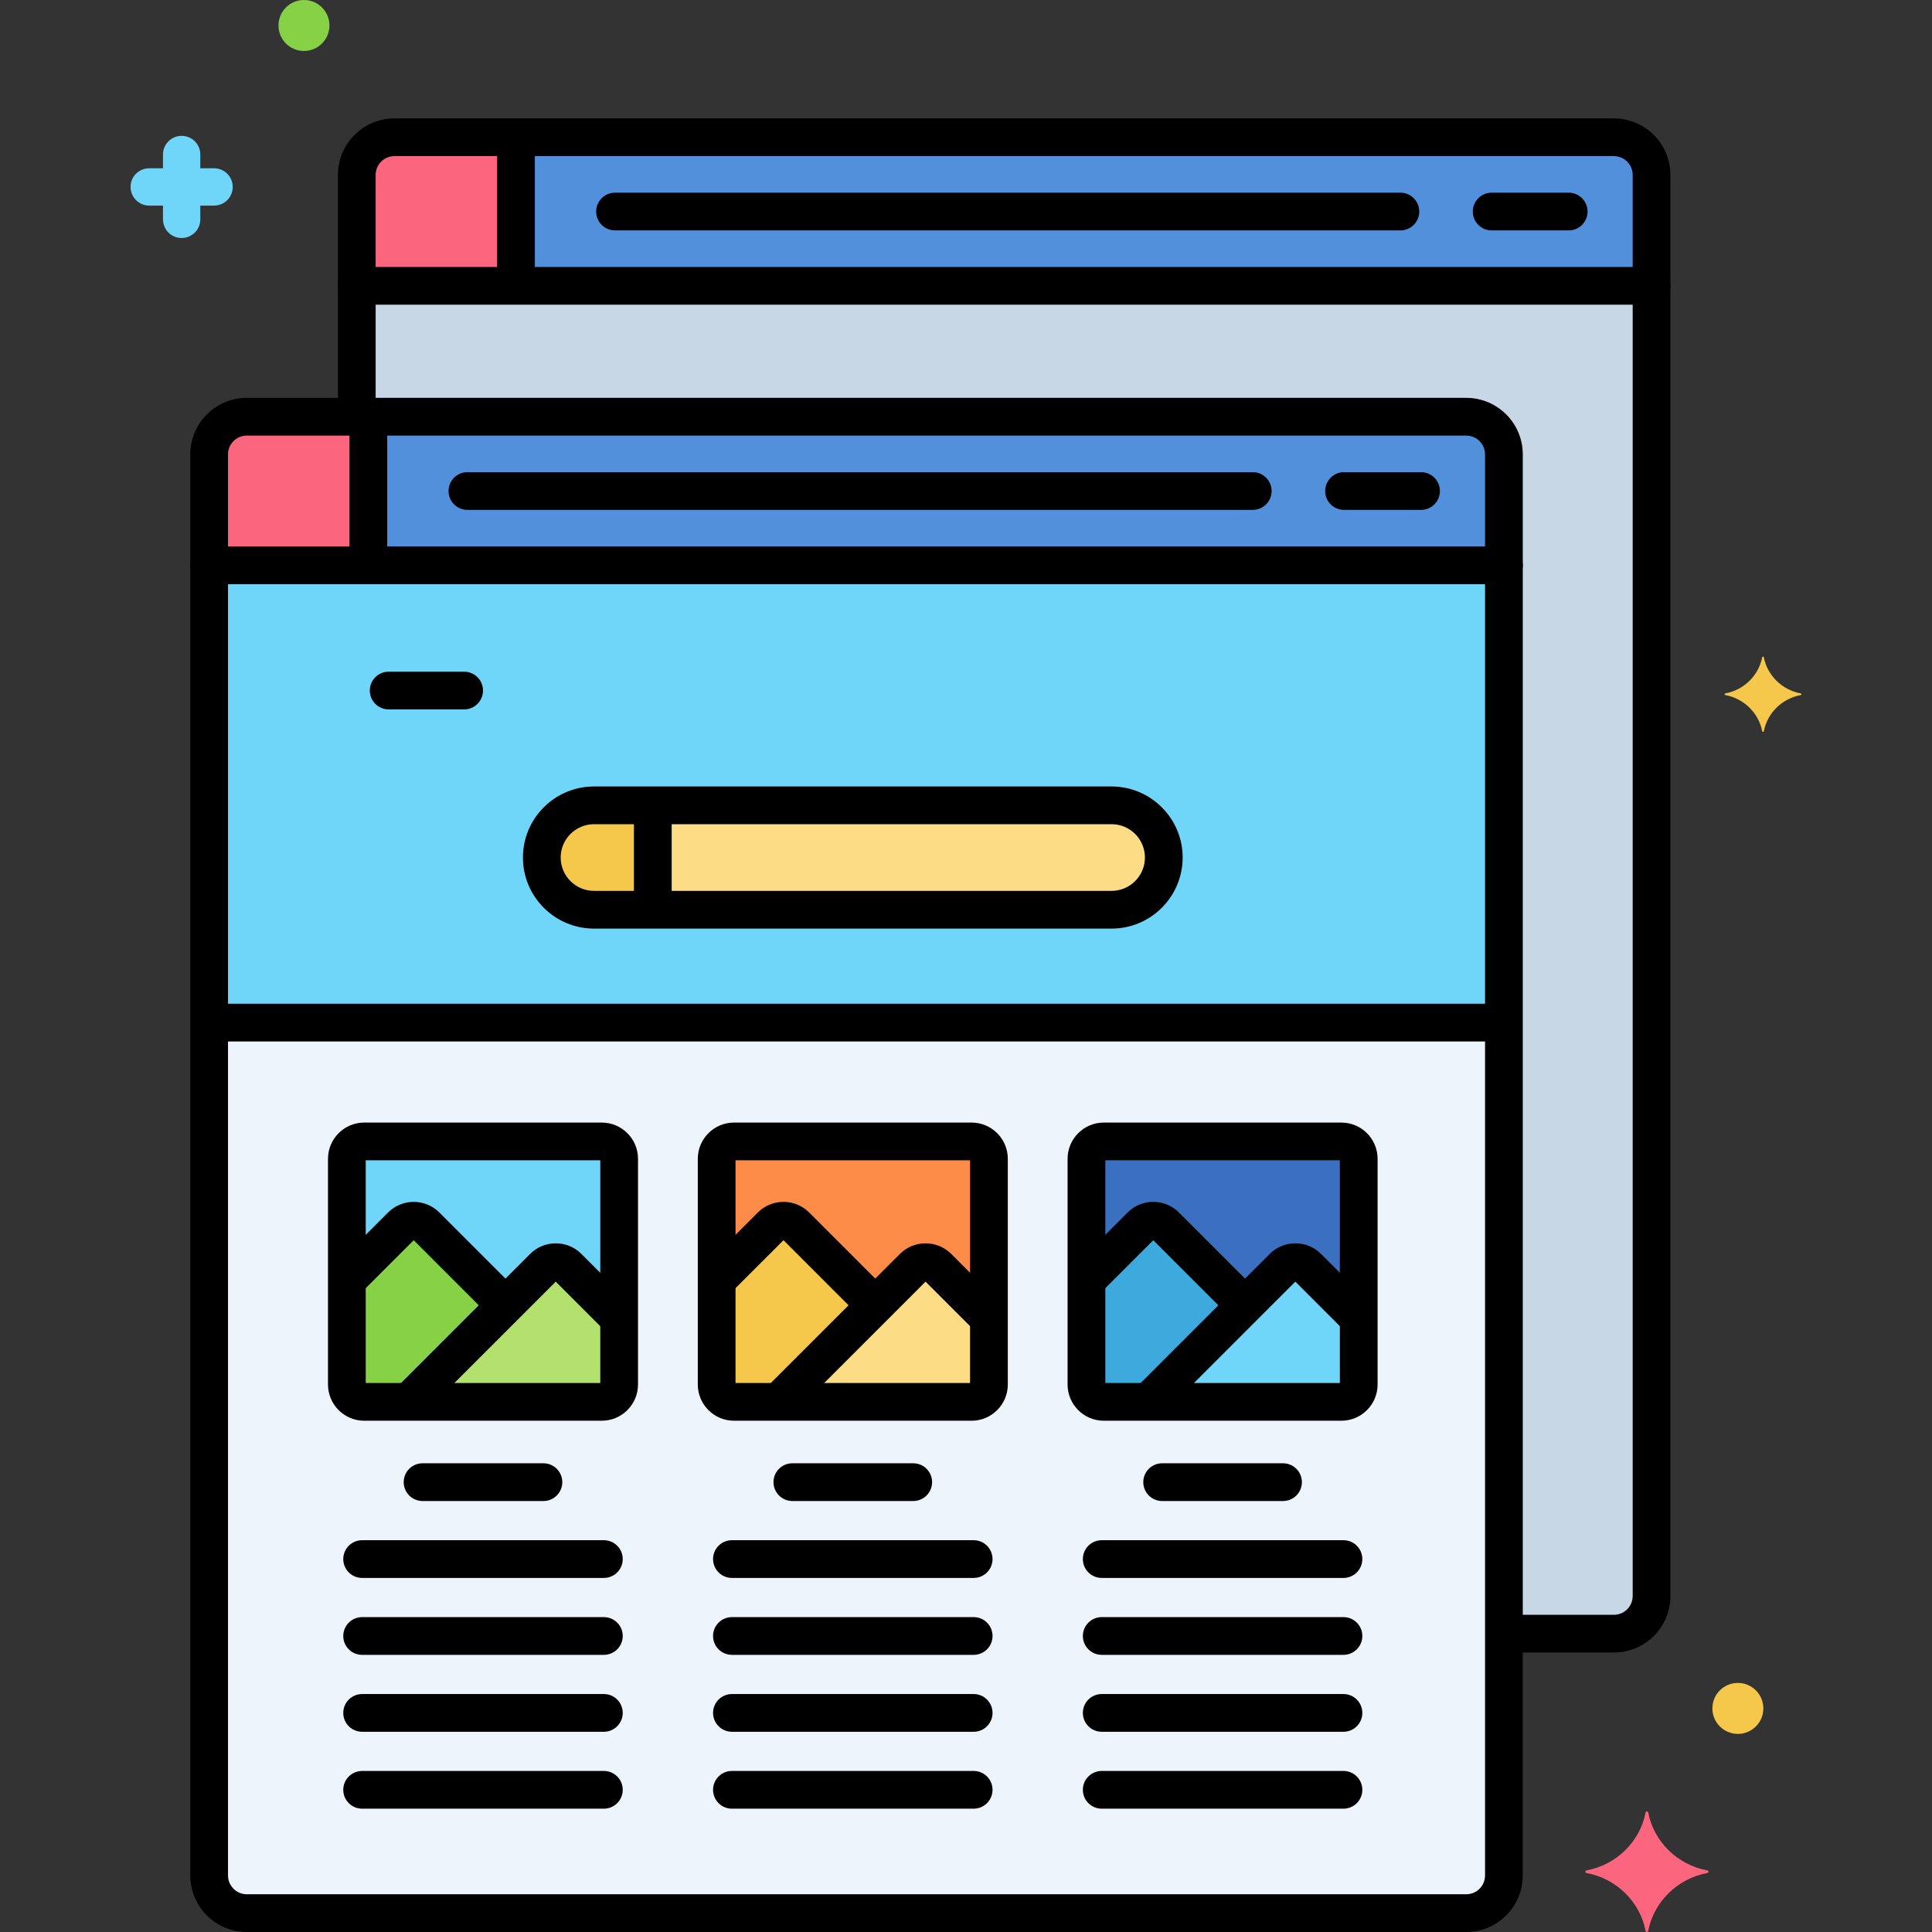 <svg enable-background="new 0 0 256 256" height="512" viewBox="0 0 256 256" width="512" xmlns="http://www.w3.org/2000/svg"><rect x="0" y="0" width="256" height="256" fill="#333333" stroke="none"/><g id="Layer_53"><g><g><g><path d="m47.276 37.875v17.344h147.013c2.754 0 4.987 2.233 4.987 4.987v156.263h14.575c2.754 0 4.987-2.233 4.987-4.987v-173.607z" fill="#c7d7e5"/></g></g><g><g><path d="m27.714 74.906v173.607c0 2.754 2.233 4.987 4.987 4.987h161.588c2.754 0 4.987-2.233 4.987-4.987v-173.607z" fill="#edf4fc"/></g></g><g><g><path d="m27.714 74.906h171.563v60.594h-171.563z" fill="#70d6f9"/></g></g><g><g><path d="m194.289 256h-161.588c-4.128 0-7.487-3.358-7.487-7.487v-173.607c0-1.381 1.119-2.5 2.5-2.5s2.5 1.119 2.5 2.5v173.606c0 1.371 1.116 2.487 2.487 2.487h161.588c1.371 0 2.487-1.116 2.487-2.487v-173.606c0-1.381 1.119-2.5 2.5-2.5s2.5 1.119 2.5 2.5v173.606c0 4.13-3.358 7.488-7.487 7.488z"/></g></g><g><g><path d="m48.263 151.245h31.475c1.271 0 2.302 1.031 2.302 2.302v29.906c0 1.271-1.031 2.302-2.302 2.302h-31.475c-1.271 0-2.302-1.031-2.302-2.302v-29.906c0-1.271 1.03-2.302 2.302-2.302z" fill="#70d6f9"/></g></g><g><g><path d="m97.263 151.245h31.475c1.271 0 2.302 1.031 2.302 2.302v29.906c0 1.271-1.031 2.302-2.302 2.302h-31.475c-1.271 0-2.302-1.031-2.302-2.302v-29.906c0-1.271 1.03-2.302 2.302-2.302z" fill="#fc8c48"/></g></g><g><g><path d="m146.263 151.245h31.475c1.271 0 2.302 1.031 2.302 2.302v29.906c0 1.271-1.031 2.302-2.302 2.302h-31.475c-1.271 0-2.302-1.031-2.302-2.302v-29.906c0-1.271 1.03-2.302 2.302-2.302z" fill="#3a70bf"/></g></g><g><g><path d="m79.737 185.755c1.271 0 2.302-1.031 2.302-2.302v-8.767l-6.77-6.77c-.899-.899-2.356-.899-3.255 0l-17.839 17.839z" fill="#b2e26d"/></g></g><g><g><path d="m66.975 172.955-10.529-10.529c-.899-.899-2.356-.899-3.255 0l-7.23 7.23v13.797c0 1.271 1.031 2.302 2.302 2.302h5.912z" fill="#87d147"/></g></g><g><g><path d="m128.737 185.755c1.271 0 2.302-1.031 2.302-2.302v-8.767l-6.77-6.77c-.899-.899-2.356-.899-3.255 0l-17.839 17.839z" fill="#fcdd86"/></g></g><g><g><path d="m115.975 172.955-10.529-10.529c-.899-.899-2.356-.899-3.255 0l-7.23 7.23v13.797c0 1.271 1.031 2.302 2.302 2.302h5.912z" fill="#f5c84c"/></g></g><g><g><path d="m177.737 185.755c1.271 0 2.302-1.031 2.302-2.302v-8.767l-6.77-6.77c-.899-.899-2.356-.899-3.255 0l-17.839 17.839z" fill="#70d6f9"/></g></g><g><g><path d="m164.975 172.955-10.529-10.529c-.899-.899-2.356-.899-3.255 0l-7.23 7.23v13.797c0 1.271 1.031 2.302 2.302 2.302h5.912z" fill="#3caadc"/></g></g><g><g><path d="m147.292 106.711h-68.584c-3.82 0-6.916 3.096-6.916 6.916s3.097 6.917 6.917 6.917h68.583c3.82 0 6.917-3.097 6.917-6.917-.001-3.82-3.097-6.916-6.917-6.916z" fill="#fcdd86"/></g></g><g><g><path d="m86.5 106.711h-7.792c-3.82 0-6.916 3.096-6.916 6.916s3.097 6.917 6.917 6.917h7.791z" fill="#f5c84c"/></g></g><g><g><path d="m213.852 18.188h-161.589c-2.754 0-4.987 2.233-4.987 4.987v14.7h171.563v-14.7c0-2.755-2.233-4.987-4.987-4.987z" fill="#5290db"/></g></g><g><g><path d="m194.289 55.219h-161.588c-2.754 0-4.987 2.233-4.987 4.987v14.7h171.563v-14.7c-.001-2.754-2.234-4.987-4.988-4.987z" fill="#5290db"/></g></g><g><g><path d="m68.37 18.188h-16.107c-2.754 0-4.987 2.233-4.987 4.987v14.7h21.094z" fill="#fc657e"/></g></g><g><g><path d="m48.807 55.219h-16.106c-2.754 0-4.987 2.233-4.987 4.987v14.7h21.094v-19.687z" fill="#fc657e"/></g></g><g><g><path d="m165.995 67.563h-104.062c-1.381 0-2.5-1.119-2.5-2.5s1.119-2.5 2.5-2.5h104.063c1.381 0 2.5 1.119 2.5 2.5s-1.12 2.5-2.501 2.5z"/></g></g><g><g><path d="m188.297 67.563h-10.205c-1.381 0-2.5-1.119-2.5-2.5s1.119-2.5 2.5-2.5h10.205c1.381 0 2.5 1.119 2.5 2.5s-1.119 2.5-2.5 2.5z"/></g></g><g><g><path d="m218.839 40.375h-171.563c-1.381 0-2.5-1.119-2.5-2.5v-14.7c0-4.129 3.358-7.487 7.487-7.487h161.588c4.129 0 7.487 3.358 7.487 7.487v14.7c.001 1.381-1.118 2.5-2.499 2.5zm-169.063-5h166.563v-12.2c0-1.371-1.116-2.487-2.487-2.487h-161.589c-1.371 0-2.487 1.116-2.487 2.487z"/></g></g><g><g><path d="m185.558 30.531h-104.063c-1.381 0-2.5-1.119-2.5-2.5s1.119-2.5 2.5-2.5h104.063c1.381 0 2.5 1.119 2.5 2.5s-1.12 2.5-2.5 2.5z"/></g></g><g><g><path d="m207.859 30.531h-10.205c-1.381 0-2.5-1.119-2.5-2.5s1.119-2.5 2.5-2.5h10.205c1.381 0 2.5 1.119 2.5 2.5s-1.119 2.5-2.5 2.5z"/></g></g><g><g><path d="m238.608 91.883c-2.473-.46-4.421-2.37-4.891-4.792-.024-.122-.193-.122-.217 0-.47 2.422-2.419 4.331-4.891 4.792-.124.023-.124.189 0 .213 2.473.461 4.421 2.37 4.891 4.792.024.122.193.122.217 0 .47-2.422 2.419-4.331 4.891-4.792.124-.023.124-.19 0-.213z" fill="#f5c84c"/></g></g><g><g><path d="m226.23 248.181c-3.959.737-7.08 3.794-7.833 7.673-.038.195-.31.195-.348 0-.753-3.879-3.873-6.936-7.833-7.673-.199-.037-.199-.303 0-.34 3.959-.737 7.08-3.794 7.833-7.673.038-.195.31-.195.348 0 .753 3.879 3.873 6.936 7.833 7.673.199.036.199.303 0 .34z" fill="#fc657e"/></g></g><g><g><path d="m28.365 27.242h-1.824v1.824c0 1.366-1.107 2.473-2.473 2.473s-2.473-1.107-2.473-2.473v-1.824h-1.824c-1.366 0-2.473-1.107-2.473-2.473s1.107-2.473 2.473-2.473h1.824v-1.824c0-1.366 1.107-2.473 2.473-2.473s2.473 1.107 2.473 2.473v1.824h1.824c1.366 0 2.473 1.107 2.473 2.473s-1.107 2.473-2.473 2.473z" fill="#70d6f9"/></g></g><g><g><circle cx="40.276" cy="3.377" fill="#87d147" r="3.377"/></g></g><g><g><circle cx="230.276" cy="226.373" fill="#f5c84c" r="3.377"/></g></g><g><g><path d="m199.276 77.406h-171.562c-1.381 0-2.5-1.119-2.5-2.5v-14.7c0-4.129 3.358-7.487 7.487-7.487h161.588c4.129 0 7.487 3.358 7.487 7.487v14.7c0 1.381-1.119 2.5-2.5 2.5zm-169.062-5h166.563v-12.2c0-1.371-1.116-2.487-2.487-2.487h-161.589c-1.371 0-2.487 1.116-2.487 2.487z"/></g></g><g><g><path d="m68.37 39.854c-1.381 0-2.5-1.119-2.5-2.5v-18.604c0-1.381 1.119-2.5 2.5-2.5s2.5 1.119 2.5 2.5v18.604c0 1.381-1.119 2.5-2.5 2.5z"/></g></g><g><g><path d="m213.852 218.969h-13.769c-1.381 0-2.5-1.119-2.5-2.5s1.119-2.5 2.5-2.5h13.769c1.371 0 2.487-1.116 2.487-2.487v-173.607c0-1.381 1.119-2.5 2.5-2.5s2.5 1.119 2.5 2.5v173.606c0 4.129-3.359 7.488-7.487 7.488z"/></g></g><g><g><path d="m47.276 57.156c-1.381 0-2.5-1.119-2.5-2.5v-16.781c0-1.381 1.119-2.5 2.5-2.5s2.5 1.119 2.5 2.5v16.781c0 1.381-1.119 2.5-2.5 2.5z"/></g></g><g><g><path d="m48.808 76.792c-1.381 0-2.5-1.119-2.5-2.5v-18.604c0-1.381 1.119-2.5 2.5-2.5s2.5 1.119 2.5 2.5v18.604c0 1.381-1.12 2.5-2.5 2.5z"/></g></g><g><g><path d="m61.5 94h-10c-1.381 0-2.5-1.119-2.5-2.5s1.119-2.5 2.5-2.5h10c1.381 0 2.5 1.119 2.5 2.5s-1.119 2.5-2.5 2.5z"/></g></g><g><g><path d="m72.008 198.893h-16.016c-1.381 0-2.5-1.119-2.5-2.5s1.119-2.5 2.5-2.5h16.016c1.381 0 2.5 1.119 2.5 2.5s-1.119 2.5-2.5 2.5z"/></g></g><g><g><path d="m80.016 209.085h-32.032c-1.381 0-2.5-1.119-2.5-2.5s1.119-2.5 2.5-2.5h32.032c1.381 0 2.5 1.119 2.5 2.5s-1.119 2.5-2.5 2.5z"/></g></g><g><g><path d="m80.016 219.276h-32.032c-1.381 0-2.5-1.119-2.5-2.5s1.119-2.5 2.5-2.5h32.032c1.381 0 2.5 1.119 2.5 2.5s-1.119 2.5-2.5 2.5z"/></g></g><g><g><path d="m80.016 229.469h-32.032c-1.381 0-2.5-1.119-2.5-2.5s1.119-2.5 2.5-2.5h32.032c1.381 0 2.5 1.119 2.5 2.5s-1.119 2.5-2.5 2.5z"/></g></g><g><g><path d="m80.016 239.66h-32.032c-1.381 0-2.5-1.119-2.5-2.5s1.119-2.5 2.5-2.5h32.032c1.381 0 2.5 1.119 2.5 2.5s-1.119 2.5-2.5 2.5z"/></g></g><g><g><path d="m121.008 198.893h-16.016c-1.381 0-2.5-1.119-2.5-2.5s1.119-2.5 2.5-2.5h16.016c1.381 0 2.5 1.119 2.5 2.5s-1.119 2.5-2.5 2.5z"/></g></g><g><g><path d="m129.016 209.085h-32.032c-1.381 0-2.5-1.119-2.5-2.5s1.119-2.5 2.5-2.5h32.032c1.381 0 2.5 1.119 2.5 2.5s-1.12 2.5-2.5 2.5z"/></g></g><g><g><path d="m129.016 219.276h-32.032c-1.381 0-2.5-1.119-2.5-2.5s1.119-2.5 2.5-2.5h32.032c1.381 0 2.5 1.119 2.5 2.5s-1.12 2.5-2.5 2.5z"/></g></g><g><g><path d="m129.016 229.469h-32.032c-1.381 0-2.5-1.119-2.5-2.5s1.119-2.5 2.5-2.5h32.032c1.381 0 2.5 1.119 2.5 2.5s-1.12 2.5-2.5 2.5z"/></g></g><g><g><path d="m129.016 239.66h-32.032c-1.381 0-2.5-1.119-2.5-2.5s1.119-2.5 2.5-2.5h32.032c1.381 0 2.5 1.119 2.5 2.5s-1.12 2.5-2.5 2.5z"/></g></g><g><g><path d="m170.008 198.893h-16.016c-1.381 0-2.5-1.119-2.5-2.5s1.119-2.5 2.5-2.5h16.016c1.381 0 2.5 1.119 2.5 2.5s-1.119 2.5-2.5 2.5z"/></g></g><g><g><path d="m178.016 209.085h-32.031c-1.381 0-2.5-1.119-2.5-2.5s1.119-2.5 2.5-2.5h32.031c1.381 0 2.5 1.119 2.5 2.5s-1.12 2.5-2.5 2.5z"/></g></g><g><g><path d="m178.016 219.276h-32.031c-1.381 0-2.5-1.119-2.5-2.5s1.119-2.5 2.5-2.5h32.031c1.381 0 2.5 1.119 2.5 2.5s-1.12 2.5-2.5 2.5z"/></g></g><g><g><path d="m178.016 229.469h-32.031c-1.381 0-2.5-1.119-2.5-2.5s1.119-2.5 2.5-2.5h32.031c1.381 0 2.5 1.119 2.5 2.5s-1.12 2.5-2.5 2.5z"/></g></g><g><g><path d="m178.016 239.66h-32.031c-1.381 0-2.5-1.119-2.5-2.5s1.119-2.5 2.5-2.5h32.031c1.381 0 2.5 1.119 2.5 2.5s-1.12 2.5-2.5 2.5z"/></g></g><g><g><path d="m79.737 188.255h-31.474c-2.647 0-4.802-2.154-4.802-4.802v-29.906c0-2.647 2.154-4.802 4.802-4.802h31.475c2.647 0 4.802 2.154 4.802 4.802v29.906c-.001 2.648-2.155 4.802-4.803 4.802zm-31.276-5h31.078v-29.51h-31.078zm31.276-29.51h.01z"/></g></g><g><g><path d="m128.737 188.255h-31.474c-2.647 0-4.802-2.154-4.802-4.802v-29.906c0-2.647 2.154-4.802 4.802-4.802h31.475c2.647 0 4.802 2.154 4.802 4.802v29.906c-.001 2.648-2.155 4.802-4.803 4.802zm-31.276-5h31.078v-29.51h-31.078zm31.276-29.51h.01z"/></g></g><g><g><path d="m177.737 188.255h-31.475c-2.647 0-4.802-2.154-4.802-4.802v-29.906c0-2.647 2.154-4.802 4.802-4.802h31.475c2.647 0 4.802 2.154 4.802 4.802v29.906c0 2.648-2.154 4.802-4.802 4.802zm-31.276-5h31.078v-29.51h-31.078zm31.276-29.51h.01z"/></g></g><g><g><path d="m54.496 187.934c-.64 0-1.28-.244-1.768-.732-.977-.977-.977-2.559 0-3.535l17.518-17.518c1.872-1.871 4.918-1.872 6.79-.001l6.613 6.613c.977.976.977 2.559 0 3.535-.977.977-2.559.977-3.536 0l-6.473-6.472-17.378 17.377c-.486.488-1.126.733-1.766.733z"/></g></g><g><g><path d="m66.685 175.165c-.64 0-1.28-.244-1.768-.732l-10.099-10.099-6.784 6.783c-.976.977-2.56.977-3.535 0-.977-.977-.977-2.559 0-3.535l6.924-6.924c1.872-1.871 4.918-1.872 6.79-.001l10.24 10.24c.977.977.977 2.559 0 3.535-.488.489-1.128.733-1.768.733z"/></g></g><g><g><path d="m103.699 187.73c-.64 0-1.28-.244-1.768-.732-.977-.977-.977-2.559 0-3.535l17.314-17.314c1.872-1.871 4.918-1.872 6.79-.001l6.629 6.63c.977.977.977 2.56 0 3.535-.977.977-2.559.977-3.535 0l-6.489-6.488-17.174 17.174c-.487.487-1.127.731-1.767.731z"/></g></g><g><g><path d="m115.549 175.029c-.64 0-1.28-.244-1.768-.732l-9.963-9.963-6.732 6.731c-.976.977-2.56.977-3.535 0-.977-.977-.977-2.559 0-3.535l6.872-6.872c1.872-1.871 4.918-1.872 6.79-.001l10.104 10.104c.977.977.977 2.56 0 3.535-.488.489-1.129.733-1.768.733z"/></g></g><g><g><path d="m152.621 187.809c-.64 0-1.279-.244-1.768-.732-.977-.977-.977-2.559 0-3.535l17.393-17.393c1.873-1.871 4.919-1.87 6.79-.001l6.439 6.439c.977.977.977 2.559 0 3.535s-2.559.977-3.535 0l-6.299-6.299-17.253 17.253c-.488.488-1.127.733-1.767.733z"/></g></g><g><g><path d="m164.72 175.2c-.64 0-1.279-.244-1.768-.732l-10.135-10.134-6.695 6.694c-.977.977-2.559.977-3.535 0s-.977-2.56 0-3.535l6.836-6.835c1.872-1.874 4.92-1.872 6.79 0l10.274 10.274c.977.977.977 2.559 0 3.535-.488.489-1.128.733-1.767.733z"/></g></g><g><g><path d="m198.5 138h-170c-1.381 0-2.5-1.119-2.5-2.5s1.119-2.5 2.5-2.5h170c1.381 0 2.5 1.119 2.5 2.5s-1.119 2.5-2.5 2.5z"/></g></g><g><g><path d="m147.291 123.044h-68.583c-5.192 0-9.417-4.225-9.417-9.417s4.224-9.416 9.416-9.416h68.584c5.192 0 9.416 4.224 9.416 9.416s-4.224 9.417-9.416 9.417zm-68.583-13.833c-2.435 0-4.416 1.981-4.416 4.416 0 2.436 1.981 4.417 4.417 4.417h68.583c2.436 0 4.417-1.981 4.417-4.417 0-2.435-1.981-4.416-4.416-4.416z"/></g></g><g><g><path d="m86.5 122c-1.381 0-2.5-1.119-2.5-2.5v-11.813c0-1.381 1.119-2.5 2.5-2.5s2.5 1.119 2.5 2.5v11.813c0 1.381-1.119 2.5-2.5 2.5z"/></g></g></g></g></svg>